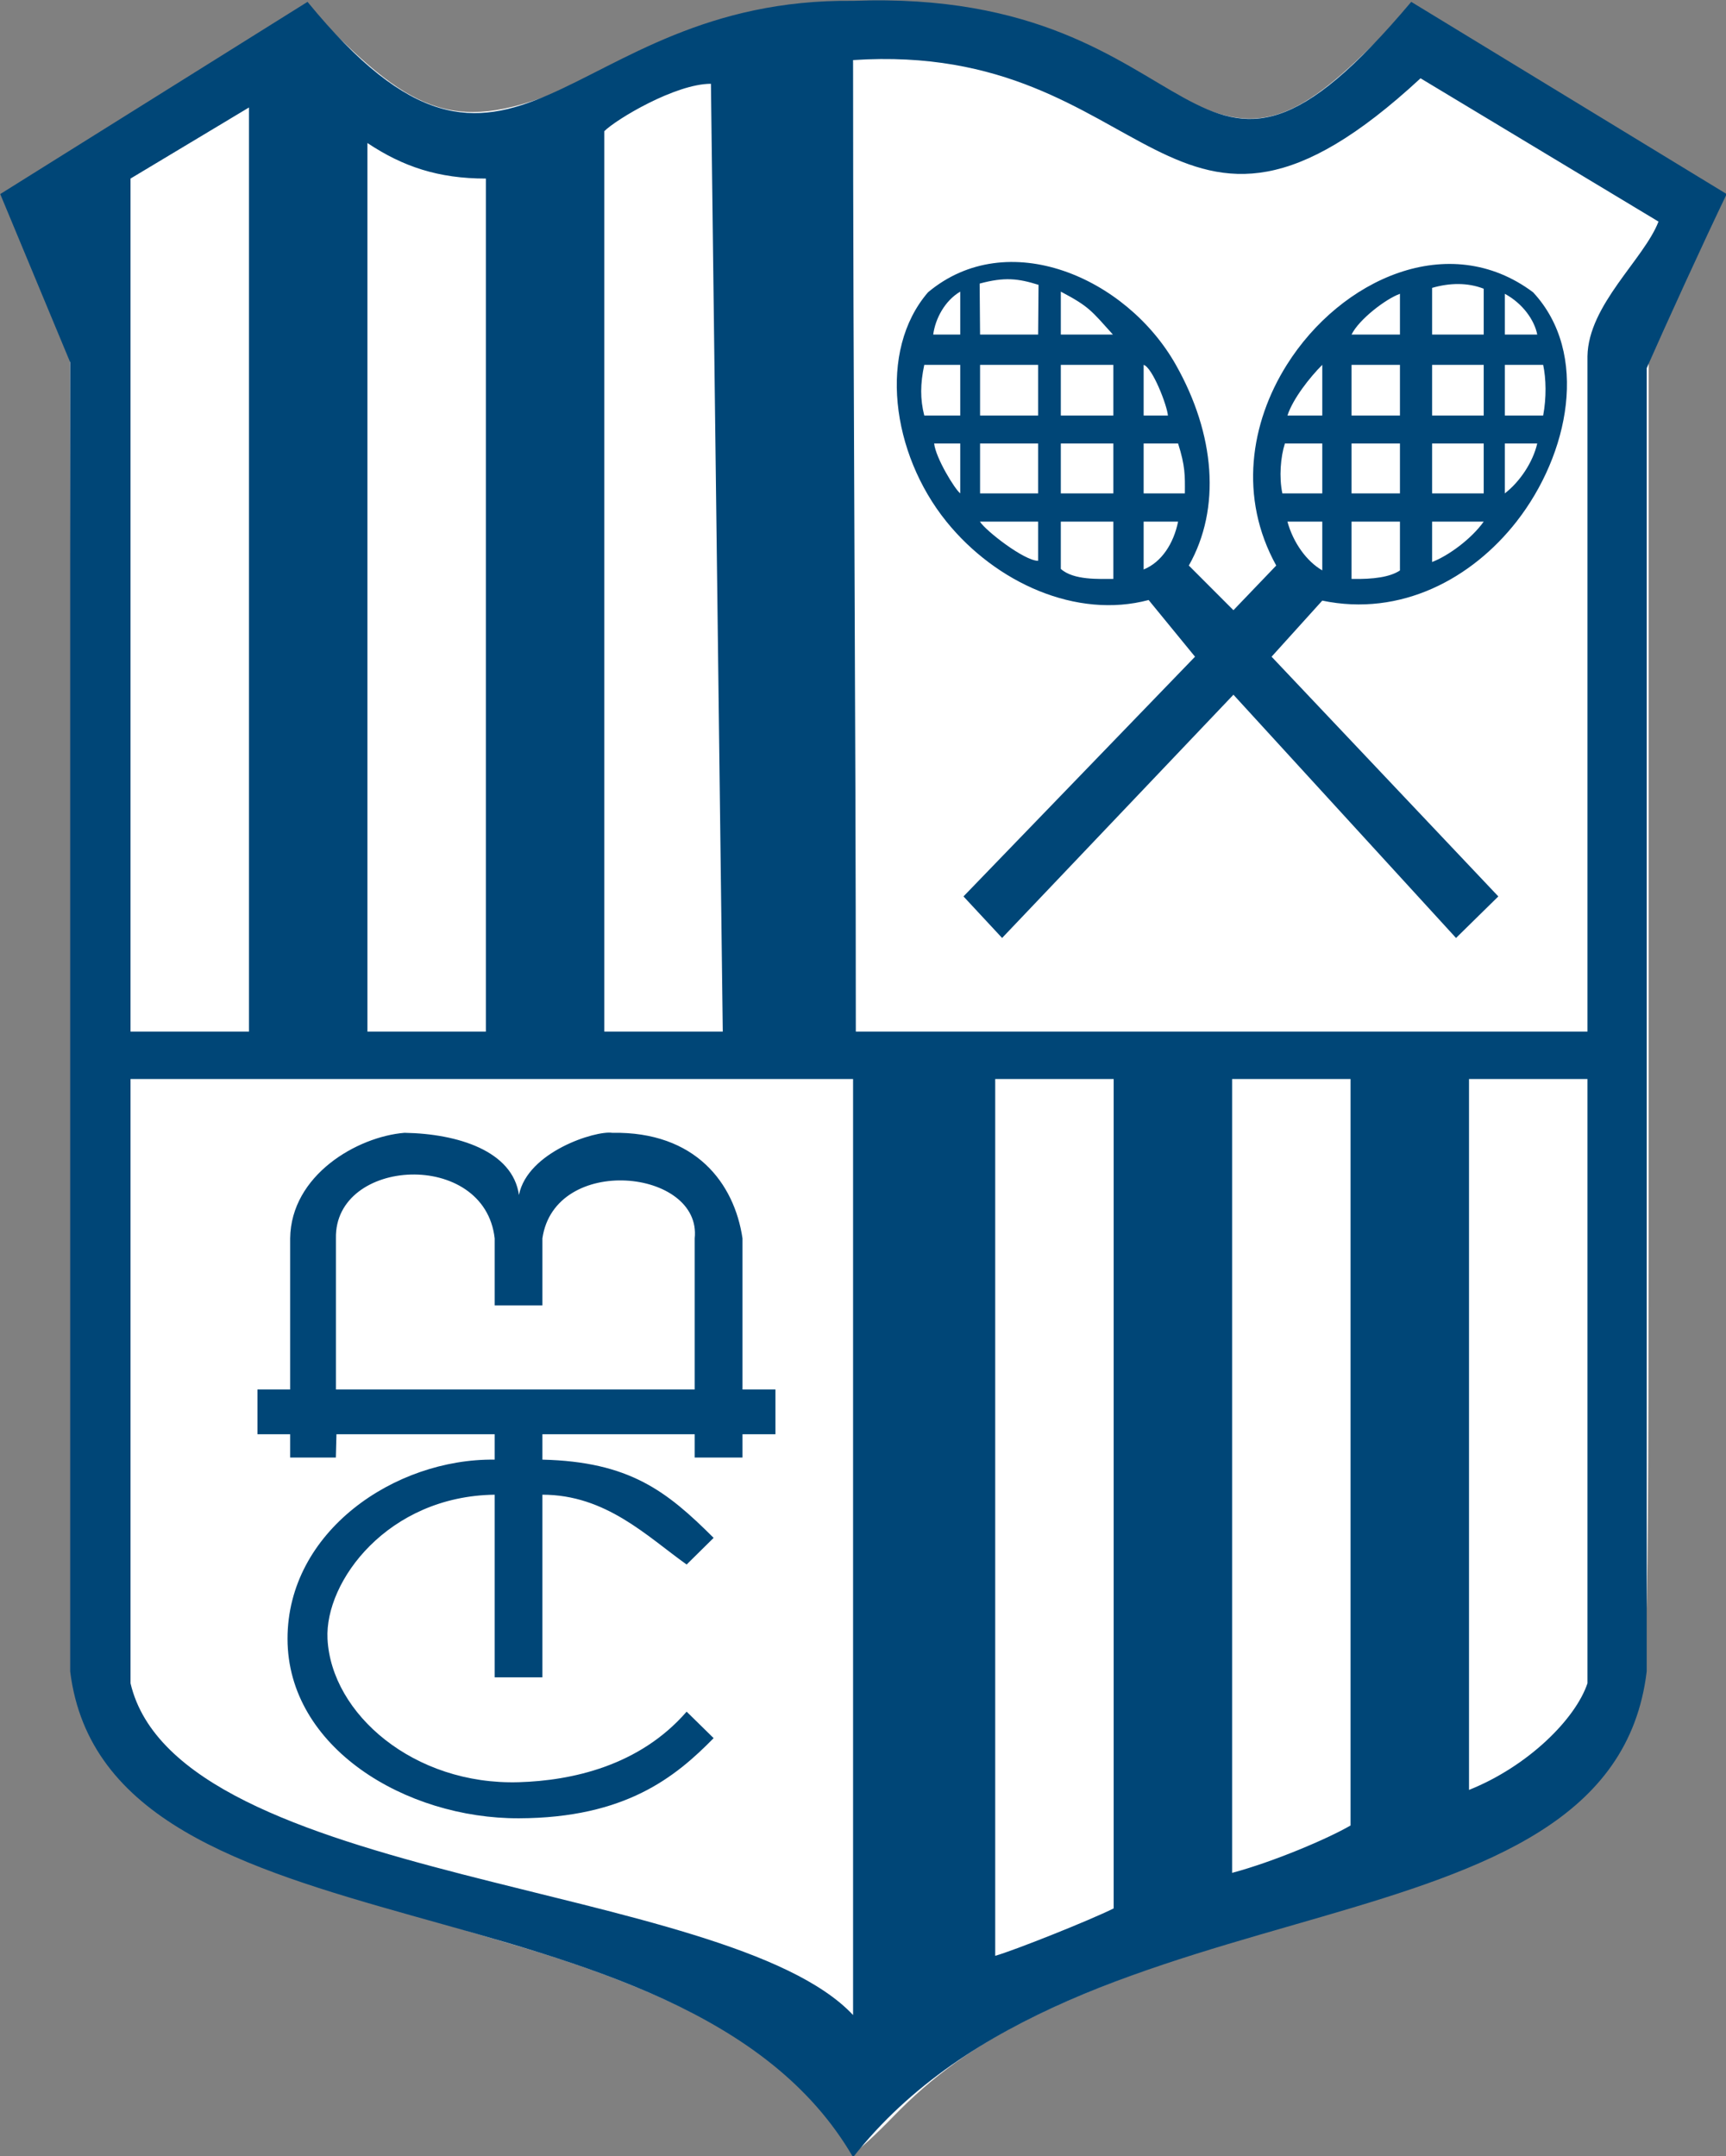 <svg clip-rule="evenodd" fill-rule="evenodd" stroke-linejoin="round" stroke-miterlimit="2" viewBox="180 75.102 200 249.795" xmlns="http://www.w3.org/2000/svg"><rect x="180" y="75.102" width="200" height="249.795" fill="#808080" stroke="none"/><g fill-rule="nonzero" transform="matrix(.707 0 0 .707 76.353 -81.268)"><path d="m285.053 569.274c-2.48-4.198-9.972-11.629-15.451-15.326-11.452-7.725-20.57-11.418-48.381-19.593-26.058-7.659-27.961-8.312-36.978-12.679-9.991-4.839-16.962-11.057-20.538-18.32l-2.525-5.129-.384-108.025-.384-108.024-5.189-12.24c-2.854-6.732-5.189-12.658-5.189-13.169s10.922-7.754 24.271-16.096l24.27-15.166 6.165 6.164c9.986 9.986 18.099 13.201 26.877 10.649 2.284-.664 9.195-3.615 15.359-6.558 6.165-2.943 14.116-6.233 17.671-7.312 8.858-2.687 21.168-3.74 32.705-2.798 14.439 1.18 23.171 4.155 39.286 13.383 3.281 1.879 7.401 3.837 9.156 4.352 7.328 2.149 14.837-1.491 24.875-12.059 4.504-4.741 5.833-5.737 6.829-5.115.68.425 11.96 7.28 25.067 15.235 13.107 7.954 23.921 14.524 24.031 14.599.11.076-2.739 6.557-6.331 14.403l-6.532 14.265-.203 107.14-.203 107.14-2.525 5.129c-4.591 9.326-15.86 17.596-31.674 23.246-3.165 1.131-13.889 4.483-23.831 7.449-9.941 2.966-21.361 6.615-25.378 8.109-16.488 6.132-31.887 15.601-39.789 24.466l-3.721 4.175z" fill="#fff"/><path d="m282.771 568.621c-8.099-11.279-25.126-20.822-50.66-28.395-46.73-13.859-53.675-16.67-61.973-25.087-2.806-2.846-6.234-7.473-7.618-10.282l-2.517-5.108-1.716-111.479-.206-107.955-5.472-13.311c-3.009-7.322-5.063-13.72-4.563-14.22.499-.499 11.614-7.638 24.699-15.863l23.791-14.956 6.716 6.449c14.005 13.449 21.522 14.29 41.858 4.683 19.038-8.994 23.846-10.297 40.25-10.91 21.08-.788 33.965 2.557 52.596 13.655 12.776 7.611 19.443 6.423 32.009-5.703l8.415-8.121 23.934 14.511c13.163 7.98 24.579 15.097 25.368 15.814 1.155 1.052.24 3.845-4.715 14.391l-6.149 13.087v107.981c0 107.835-.004 107.99-2.389 114.367-3.369 9.005-11.29 16.623-23.202 22.314-5.144 2.458-20.336 7.817-33.759 11.909-36.884 11.244-51.82 18.561-64.431 31.561-2.971 3.062-5.704 5.568-6.074 5.568s-2.256-2.205-4.192-4.9z" fill="#fff" fill-opacity=".94"/><g fill="#004677"><path d="m158.104 495.045v-214.505l-11.465-27.568 50.365-31.494c33.892 41.386 41.636-.715 89.413-.166 59.898-2.259 54.11 44.54 91.482.166l51.699 31.494c-3.572 7.376-10.287 22.087-13.109 28.523v213.55c-5.825 48.534-92.685 32.087-130.072 79.596-27.804-47.995-122.306-31.062-128.313-79.596zm128.313-97.068h-118.423v99.009c7.765 33.003 97.768 32.34 118.423 54.358zm42.71 135.895v-135.895h-19.414v143.661c3-.832 15.531-5.825 19.414-7.766zm38.827-13.589v-122.306h-19.413v130.071c6.772-1.805 15.733-5.616 19.413-7.765zm38.828-122.306h-19.414v116.481c9.707-3.882 17.472-11.648 19.414-17.472zm-219.374-159.192-19.414 11.648v139.769h19.414zm38.827 11.648c-7.766 0-13.59-1.941-19.414-5.824v145.593h19.414zm36.886-15.531c-5.824 0-15.531 5.824-17.473 7.765v147.535h19.414zm143.661 44.651c.131-8.418 9.287-15.934 11.641-22.07l-38.999-23.48c-41.506 38.401-43.595-6.267-93.007-2.984 0 53.249.45 105.935.45 159.183h119.915z"/><path d="m227.676 460.339v-4.158h-25.932l-.098 3.815h-7.487v-3.815h-5.362v-7.336h5.362v-24.759c.123-10.361 10.979-16.669 18.747-17.297 8.717.149 17.726 2.961 18.75 10.188 1.403-7.085 12.544-10.579 15.278-10.188 13.681-.243 20.031 8.286 21.36 17.297v24.759h5.4v7.336h-5.4v3.815h-7.833v-3.815h-24.963v4.158c14.26.344 20.379 5.152 28.065 12.819l-4.425 4.368c-6.516-4.639-13.235-11.44-23.64-11.44v29.925h-7.822v-29.925c-17.512.226-27.869 14.201-27.397 23.621.615 12.271 14.138 24.006 31.377 23.486 8.614-.259 19.739-2.643 27.482-11.559l4.425 4.34c-6.26 6.375-14.449 13.072-31.907 13.133-18.568.066-37.912-11.588-37.93-29.4-.017-17.586 17.571-29.574 33.95-29.368zm32.785-36.253c1.188-11.391-22.942-13.874-24.963 0v10.987h-7.822v-10.987c-1.64-14.618-26.306-13.269-26.018 0v24.759h58.803z"/><path d="m304.512 368.056 37.949-39.279-7.604-9.288c-11.81 3.145-25.015-2.801-33.137-12.847-9.04-11.18-11.27-28.02-3.017-37.577 12.997-10.884 32.486-2.506 40.619 11.889 6.433 11.385 7.427 23.526 2.124 32.885l7.311 7.318 7.015-7.318c-6.165-11.132-4.256-23.361 1.732-32.885 8.846-14.068 26.593-22.198 40.365-11.889 9.296 9.999 5.909 26.551-2.717 37.577-7.315 9.352-18.963 15.636-31.835 12.945l-8.308 9.19 37.164 39.279-6.934 6.807-36.482-39.857-37.914 39.857zm24.563-61.414h-8.61v7.747c2.076 1.883 6.32 1.64 8.61 1.644zm46.973 8.004v-8.004h-7.934v9.391c3.655.077 6.329-.32 7.934-1.387zm-59.304-8.004h-9.541c.956 1.51 7.268 6.426 9.541 6.422zm22.942 0h-5.646v7.845c2.97-1.213 4.92-4.278 5.646-7.845zm23.631 0h-5.711c.952 3.474 3.164 6.527 5.711 7.99zm26.459 0h-8.458v6.618c2.666-1.019 6.45-3.789 8.458-6.618zm-73.032-12.802h-9.514v8.176h9.514zm12.331 0h-8.61v8.176h8.61zm10.611 0h-5.646v8.176h6.756c.025-2.917.067-4.475-1.11-8.176zm23.631 0h-6.127c-.703 2.196-.98 5.495-.416 8.176h6.543zm12.731 0h-7.934v8.176h7.934zm13.728 0h-8.458v8.176h8.458zm-85.796 0h-4.279c.269 2.395 3.375 7.469 4.279 8.176zm94.568 0h-5.311v8.176c2.488-1.922 4.615-5.141 5.311-8.176zm-94.568-12.886h-5.894c-.662 3.098-.683 5.627 0 8.312h5.894zm12.764 8.312v-8.312h-9.514v8.312zm12.331-8.312h-8.61v8.312h8.61zm8.947 8.312c-.164-1.761-2.546-7.877-3.982-8.312v8.312zm25.295-8.312c-2.021 2.012-4.818 5.556-5.711 8.312h5.711zm12.731 0h-7.934v8.312h7.934zm13.728 0h-8.458v8.312h8.458zm9.743 0h-6.282v8.312h6.282c.554-2.952.485-6.053 0-8.312zm-95.539-11.996c-2.528 1.481-4.089 4.442-4.428 7.033h4.428zm12.764 7.033.069-8.143c-3.325-1.046-5.568-1.315-9.652-.208l.069 8.351zm12.259 0c-3.539-3.916-3.867-4.57-8.538-7.033v7.033zm47.045-6.676c-2.308.823-6.71 4.181-7.934 6.676h7.934zm13.728-.832c-2.638-1.03-5.575-.972-8.458-.139v7.647h8.458zm8.772 7.508c-.455-2.356-2.372-5.088-5.311-6.676v6.676z"/></g></g></svg>